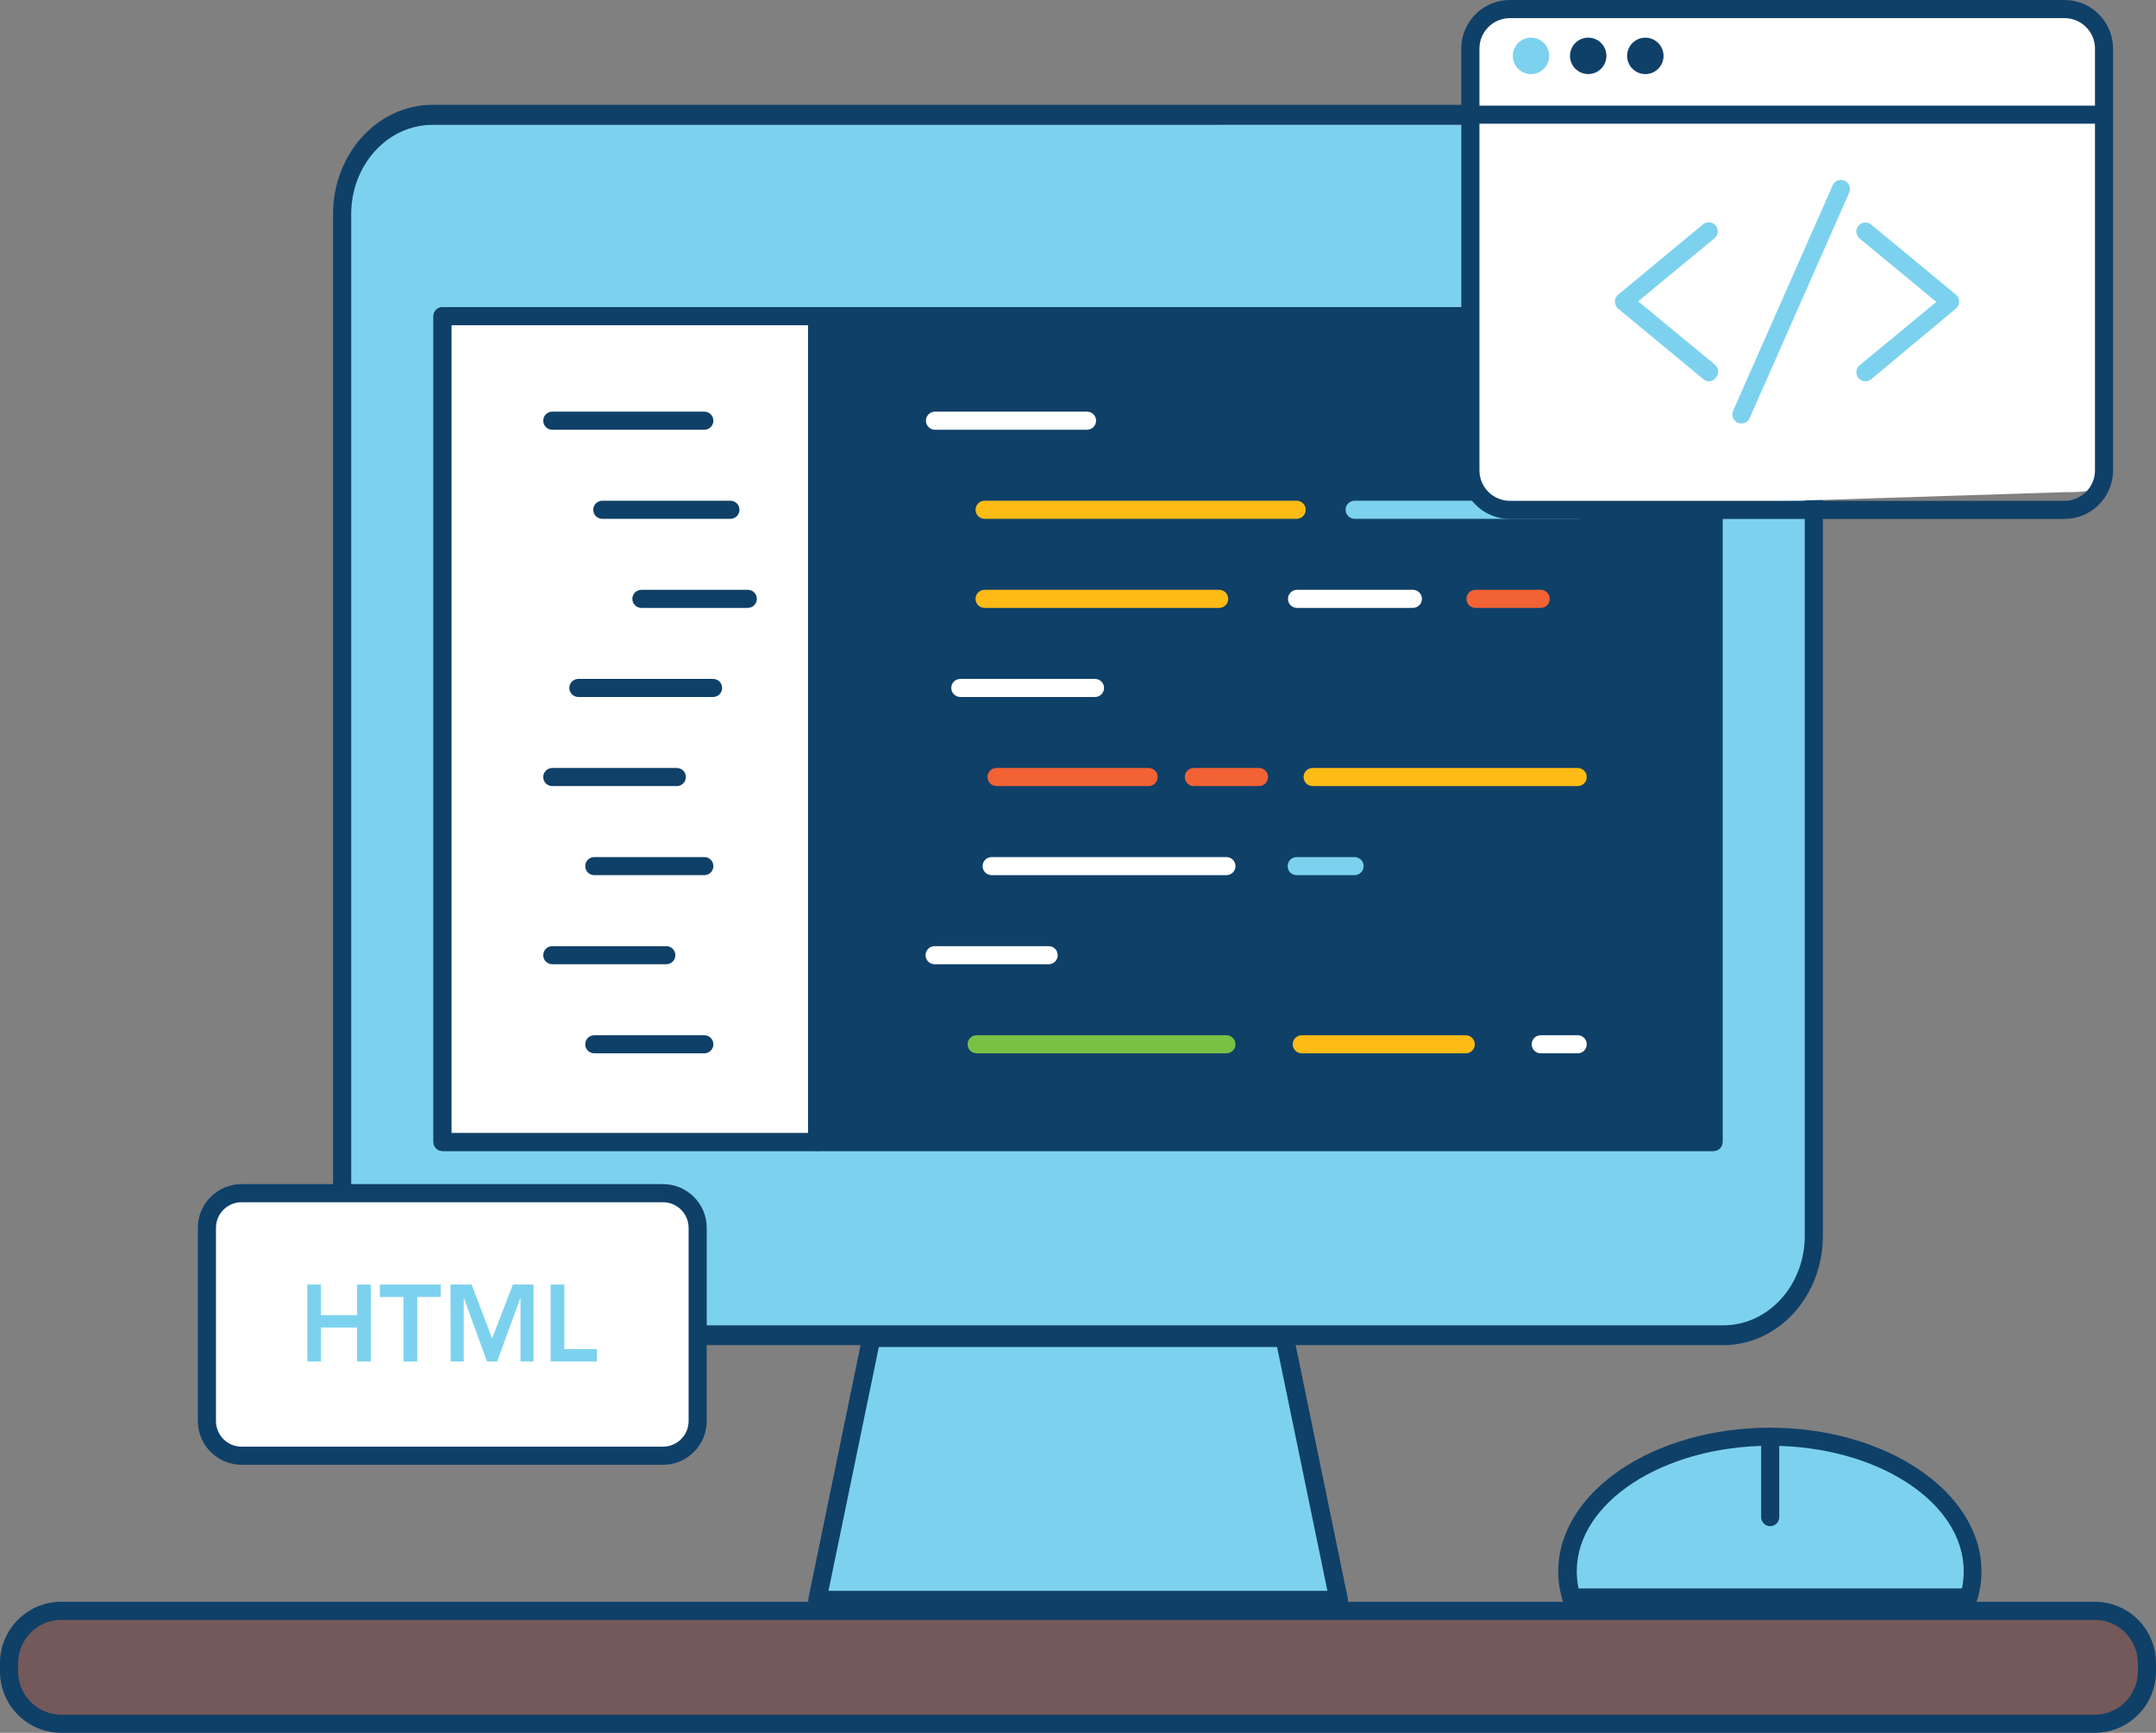 <?xml version="1.0" encoding="UTF-8"?>
<svg id="_图层_1" data-name="图层 1" xmlns="http://www.w3.org/2000/svg" viewBox="0 0 486.58 390.98">
  <rect x="0" y="0" width="486.58" height="390.98" fill="#808080" stroke="none"/>
  <defs>
    <style>
      .cls-1 {
        fill: #7cd2ee;
      }

      .cls-2 {
        fill: #febb16;
      }

      .cls-3 {
        fill: #fff;
      }

      .cls-4 {
        fill: #735959;
      }

      .cls-5 {
        fill: #f26235;
      }

      .cls-6 {
        fill: #0f4068;
      }

      .cls-7 {
        fill: #79c145;
      }
    </style>
  </defs>
  <path class="cls-1" d="M444.37,360.44c.56-1.91.85-3.89.86-5.88,0-16.79-20.43-30.4-45.72-30.4s-45.72,13.6-45.72,30.4c0,1.99.3,3.98.88,5.88h89.7Z"/>
  <path class="cls-6" d="M444.37,362.49h-89.7c-.94.04-1.78-.57-2.04-1.47-.63-2.09-.95-4.27-.96-6.45,0-17.89,21.43-32.44,47.76-32.44s47.76,14.54,47.76,32.44c0,2.19-.32,4.36-.96,6.45-.24.84-.99,1.43-1.86,1.47ZM356.25,358.4h86.53c.27-1.26.4-2.55.41-3.84,0-15.65-19.59-28.35-43.67-28.35s-43.67,12.71-43.67,28.35c0,1.29.14,2.58.41,3.84Z"/>
  <path class="cls-6" d="M399.51,344.35c-1.13,0-2.04-.91-2.04-2.04v-18.14c0-1.13.91-2.04,2.04-2.04s2.04.91,2.04,2.04v18.14c0,1.13-.91,2.04-2.04,2.04Z"/>
  <rect class="cls-4" x="2.04" y="363.44" width="482.49" height="25.49" rx="11.79" ry="11.79"/>
  <path class="cls-6" d="M472.75,390.98H13.83c-7.63-.01-13.82-6.2-13.83-13.83v-1.92c.01-7.63,6.2-13.82,13.83-13.83h458.92c7.63.01,13.82,6.2,13.83,13.83v1.92c-.01,7.63-6.2,13.82-13.83,13.83ZM13.83,365.49c-5.38.01-9.73,4.37-9.74,9.74v1.92c.01,5.38,4.37,9.73,9.74,9.74h458.92c5.38-.01,9.73-4.37,9.74-9.74v-1.92c-.01-5.38-4.37-9.73-9.74-9.74H13.83Z"/>
  <path class="cls-1" d="M97.64,28.13h291.29c11.27,0,20.41,9.95,20.41,22.22v228.88c0,12.27-9.14,22.22-20.41,22.22H97.64c-11.27,0-20.41-9.95-20.41-22.22V50.35c0-12.27,9.14-22.22,20.41-22.22Z"/>
  <path class="cls-6" d="M388.93,303.5H97.64c-12.41,0-22.47-11.03-22.47-24.65h0V48.3c0-13.61,10.06-24.65,22.47-24.65h291.29c12.41,0,22.47,11.03,22.47,24.65v230.55c0,13.61-10.06,24.65-22.47,24.65h0ZM97.64,28.16c-10.15,0-18.38,9.03-18.38,20.17v230.53c0,11.14,8.23,20.17,18.38,20.17h291.29c10.15,0,18.38-9.03,18.38-20.17V48.3c0-11.14-8.23-20.17-18.38-20.17l-291.29.02Z"/>
  <path class="cls-1" d="M302.16,361.4h-117.74l12.3-59.95h93.15l12.3,59.95Z"/>
  <path class="cls-6" d="M302.16,363.44h-117.74c-.62,0-1.21-.32-1.59-.86-.38-.53-.52-1.23-.39-1.89l12.26-59.53c.21-1.05,1.07-1.78,2.04-1.76h93.15c.97-.03,1.83.71,2.04,1.76l12.26,59.53c.14.66,0,1.36-.39,1.89-.39.55-1,.87-1.63.86h0ZM186.99,358.94h112.59l-11.36-55.02h-89.88l-11.36,55.02Z"/>
  <path class="cls-3" d="M99.87,71.34h286.82v186.32H99.87V71.34Z"/>
  <path class="cls-6" d="M386.71,259.7H99.87c-1.13,0-2.04-.91-2.04-2.04V71.34c0-1.13.91-2.04,2.04-2.04h286.84c1.13,0,2.04.91,2.04,2.04v186.32c0,1.13-.91,2.04-2.04,2.04ZM101.91,255.62h282.75V73.39H101.91v182.23Z"/>
  <path class="cls-3" d="M99.87,71.34h84.55v186.32h-84.55V71.34Z"/>
  <g>
    <path class="cls-6" d="M184.42,259.7h-84.55c-1.13,0-2.04-.91-2.04-2.04V71.34c0-1.13.91-2.04,2.04-2.04h84.55c1.13,0,2.04.91,2.04,2.04v186.32c0,1.13-.91,2.04-2.04,2.04ZM101.91,255.62h80.46V73.39h-80.46v182.23Z"/>
    <path class="cls-6" d="M184.42,71.34h202.27v186.32h-202.27V71.34Z"/>
    <path class="cls-6" d="M386.71,259.7h-202.23c-1.13,0-2.04-.91-2.04-2.04V71.34c0-1.13.91-2.04,2.04-2.04h202.23c1.13,0,2.04.91,2.04,2.04v186.32c0,1.13-.91,2.04-2.04,2.04ZM186.52,255.62h198.14V73.39h-198.14v182.23Z"/>
    <path class="cls-6" d="M158.96,96.96h-34.32c-1.13,0-2.04-.91-2.04-2.04s.91-2.04,2.04-2.04h34.32c1.13,0,2.04.91,2.04,2.04s-.91,2.04-2.04,2.04Z"/>
    <path class="cls-6" d="M164.85,117.06h-28.92c-1.13,0-2.04-.91-2.04-2.04s.91-2.04,2.04-2.04h28.92c1.13,0,2.04.91,2.04,2.04s-.91,2.04-2.04,2.04Z"/>
    <path class="cls-6" d="M168.77,137.16h-24.02c-1.13,0-2.04-.91-2.04-2.04s.91-2.04,2.04-2.04h24.02c1.13,0,2.04.91,2.04,2.04s-.91,2.04-2.04,2.04Z"/>
    <path class="cls-6" d="M160.93,157.26h-30.4c-1.13,0-2.04-.91-2.04-2.04s.91-2.04,2.04-2.04h30.4c1.13,0,2.04.91,2.04,2.04s-.91,2.04-2.04,2.04Z"/>
    <path class="cls-6" d="M152.75,177.36h-28.11c-1.13,0-2.04-.91-2.04-2.04s.91-2.04,2.04-2.04h28.11c1.13,0,2.04.91,2.04,2.04s-.91,2.04-2.04,2.04Z"/>
    <path class="cls-6" d="M158.96,197.46h-24.84c-1.13,0-2.04-.91-2.04-2.04s.91-2.04,2.04-2.04h24.84c1.13,0,2.04.91,2.04,2.04s-.91,2.04-2.04,2.04Z"/>
    <path class="cls-6" d="M150.38,217.56h-25.74c-1.13,0-2.04-.91-2.04-2.04s.91-2.04,2.04-2.04h25.74c1.13,0,2.04.91,2.04,2.04s-.91,2.04-2.04,2.04Z"/>
    <path class="cls-6" d="M158.96,237.66h-24.84c-1.13,0-2.04-.91-2.04-2.04s.91-2.04,2.04-2.04h24.84c1.13,0,2.04.91,2.04,2.04s-.91,2.04-2.04,2.04Z"/>
  </g>
  <path class="cls-3" d="M245.33,96.96h-34.32c-1.13,0-2.04-.91-2.04-2.04s.91-2.04,2.04-2.04h34.32c1.13,0,2.04.91,2.04,2.04s-.91,2.04-2.04,2.04Z"/>
  <path class="cls-2" d="M292.64,117.06h-70.43c-1.13,0-2.04-.91-2.04-2.04s.91-2.04,2.04-2.04h70.43c1.13,0,2.04.91,2.04,2.04s-.91,2.04-2.04,2.04Z"/>
  <path class="cls-2" d="M275.15,137.16h-52.95c-1.13,0-2.04-.91-2.04-2.04s.91-2.04,2.04-2.04h52.95c1.13,0,2.04.91,2.04,2.04s-.91,2.04-2.04,2.04Z"/>
  <path class="cls-3" d="M247.21,157.26h-30.48c-1.13,0-2.04-.91-2.04-2.04s.91-2.04,2.04-2.04h30.4c1.13,0,2.04.91,2.04,2.04s-.91,2.04-2.04,2.04h.08Z"/>
  <path class="cls-5" d="M259.3,177.36h-34.4c-1.13,0-2.04-.91-2.04-2.04s.91-2.04,2.04-2.04h34.32c1.13,0,2.04.91,2.04,2.04s-.91,2.04-2.04,2.04h.08Z"/>
  <path class="cls-3" d="M276.79,197.46h-52.99c-1.13,0-2.04-.91-2.04-2.04s.91-2.04,2.04-2.04h52.99c1.13,0,2.04.91,2.04,2.04s-.91,2.04-2.04,2.04Z"/>
  <path class="cls-3" d="M236.67,217.56h-25.74c-1.13,0-2.04-.91-2.04-2.04s.91-2.04,2.04-2.04h25.74c1.13,0,2.04.91,2.04,2.04s-.91,2.04-2.04,2.04Z"/>
  <path class="cls-7" d="M276.79,237.66h-56.38c-1.13,0-2.04-.91-2.04-2.04s.91-2.04,2.04-2.04h56.38c1.13,0,2.04.91,2.04,2.04s-.91,2.04-2.04,2.04Z"/>
  <path class="cls-2" d="M330.8,237.66h-37.01c-1.13,0-2.04-.91-2.04-2.04s.91-2.04,2.04-2.04h37.01c1.13,0,2.04.91,2.04,2.04s-.91,2.04-2.04,2.04Z"/>
  <path class="cls-3" d="M318.87,137.16h-26.15c-1.13,0-2.04-.91-2.04-2.04s.91-2.04,2.04-2.04h26.15c1.13,0,2.04.91,2.04,2.04s-.91,2.04-2.04,2.04Z"/>
  <path class="cls-1" d="M356.07,117.06h-50.35c-1.13,0-2.04-.91-2.04-2.04s.91-2.04,2.04-2.04h50.35c1.13,0,2.04.91,2.04,2.04s-.91,2.04-2.04,2.04Z"/>
  <path class="cls-5" d="M347.71,137.16h-14.71c-1.13,0-2.04-.91-2.04-2.04s.91-2.04,2.04-2.04h14.71c1.13,0,2.04.91,2.04,2.04s-.91,2.04-2.04,2.04Z"/>
  <path class="cls-5" d="M284.14,177.36h-14.71c-1.13,0-2.04-.91-2.04-2.04s.91-2.04,2.04-2.04h14.71c1.13,0,2.04.91,2.04,2.04s-.91,2.04-2.04,2.04Z"/>
  <path class="cls-2" d="M356.07,177.36h-59.83c-1.13,0-2.04-.91-2.04-2.04s.91-2.04,2.04-2.04h59.83c1.13,0,2.04.91,2.04,2.04s-.91,2.04-2.04,2.04h0Z"/>
  <path class="cls-1" d="M305.71,197.46h-13.07c-1.13,0-2.04-.91-2.04-2.04s.91-2.04,2.04-2.04h13.07c1.13,0,2.04.91,2.04,2.04s-.91,2.04-2.04,2.04Z"/>
  <path class="cls-3" d="M356.07,237.66h-8.35c-1.13,0-2.04-.91-2.04-2.04s.91-2.04,2.04-2.04h8.35c1.13,0,2.04.91,2.04,2.04s-.91,2.04-2.04,2.04Z"/>
  <path class="cls-3" d="M340.75,2.04h125.16c4.92,0,8.91,3.99,8.91,8.91v95.19c0,4.92-3.99,4.91-8.91,4.91l-125.16,4c-4.92,0-8.91-3.99-8.91-8.91V10.95c0-4.92,3.99-8.91,8.91-8.91Z"/>
  <path class="cls-6" d="M465.94,117.09h-125.2c-6.04-.01-10.94-4.91-10.95-10.95V10.95c.01-6.04,4.91-10.94,10.95-10.95h125.2c6.04.01,10.94,4.91,10.95,10.95v95.19c-.01,6.04-4.91,10.94-10.95,10.95ZM340.75,4.09c-3.79.01-6.85,3.08-6.86,6.86v95.19c.01,3.79,3.08,6.85,6.86,6.86h125.2c3.79-.01,6.85-3.08,6.86-6.86V10.95c-.01-3.79-3.08-6.85-6.86-6.86h-125.2Z"/>
  <path class="cls-6" d="M474.81,27.91h-142.99c-1.13,0-2.04-.91-2.04-2.04s.91-2.04,2.04-2.04h142.99c1.13,0,2.04.91,2.04,2.04s-.91,2.04-2.04,2.04Z"/>
  <circle class="cls-1" cx="345.53" cy="12.61" r="4.11"/>
  <circle class="cls-6" cx="358.44" cy="12.61" r="4.11" transform="translate(209.62 338.93) rotate(-67.5)"/>
  <circle class="cls-6" cx="371.33" cy="12.61" r="4.11"/>
  <path class="cls-1" d="M385.73,86.04c-.47,0-.93-.16-1.29-.47l-19.24-15.93c-.87-.72-.99-2.01-.27-2.88.08-.1.17-.19.27-.27l19.24-15.95c.91-.66,2.19-.46,2.85.45.6.83.49,1.99-.26,2.69l-17.32,14.3,17.32,14.3c.87.72.99,2.01.27,2.88,0,0,0,0,0,0-.36.52-.94.85-1.57.88Z"/>
  <path class="cls-1" d="M421,86.04c-.61,0-1.18-.27-1.57-.74-.72-.87-.61-2.15.26-2.88h0s17.32-14.3,17.32-14.3l-17.32-14.3c-.87-.72-.99-2.01-.27-2.88.72-.87,2.01-.99,2.88-.27l19.12,15.81c.87.72.99,2.01.27,2.88-.08.1-.17.19-.27.27l-19.2,16.01c-.36.26-.79.39-1.23.39Z"/>
  <path class="cls-1" d="M393,95.54c-.28,0-.56-.06-.82-.16-1.03-.46-1.5-1.66-1.04-2.69,0,0,0,0,0,0l22.47-50.88c.46-1.03,1.66-1.5,2.69-1.04,0,0,0,0,0,0,1.03.46,1.5,1.66,1.04,2.69,0,0,0,0,0,0l-22.47,50.88c-.33.74-1.07,1.21-1.88,1.21Z"/>
  <rect class="cls-3" x="46.7" y="269.22" width="110.76" height="59.22" rx="7.82" ry="7.82"/>
  <path class="cls-6" d="M149.63,330.5H54.52c-5.44-.01-9.86-4.42-9.87-9.87v-43.59c.01-5.44,4.42-9.86,9.87-9.87h95.11c5.45,0,9.87,4.42,9.87,9.87h0v43.59c0,5.45-4.42,9.87-9.87,9.87h0ZM54.52,271.26c-3.19,0-5.78,2.59-5.78,5.78h0v43.59c0,3.19,2.59,5.78,5.78,5.78h95.11c3.19,0,5.78-2.59,5.78-5.78h0v-43.59c0-3.19-2.59-5.78-5.78-5.78H54.52Z"/>
  <path class="cls-1" d="M69.35,289.83h3.08v6.9h8.17v-6.9h3.08v17.36h-3.08v-7.66h-8.17v7.66h-3.08v-17.36Z"/>
  <path class="cls-1" d="M91.06,292.63h-5.33v-2.8h13.73v2.8h-5.29v14.56h-3.08l-.02-14.56Z"/>
  <path class="cls-1" d="M101.65,289.83h4.78l4.64,12.15,4.68-12.15h4.66v17.36h-2.94v-14.42l-5.27,14.42h-2.29l-5.25-14.42v14.42h-2.94l-.06-17.36Z"/>
  <path class="cls-1" d="M124.28,289.83h3.08v14.56h7.37v2.8h-10.46v-17.36Z"/>
</svg>